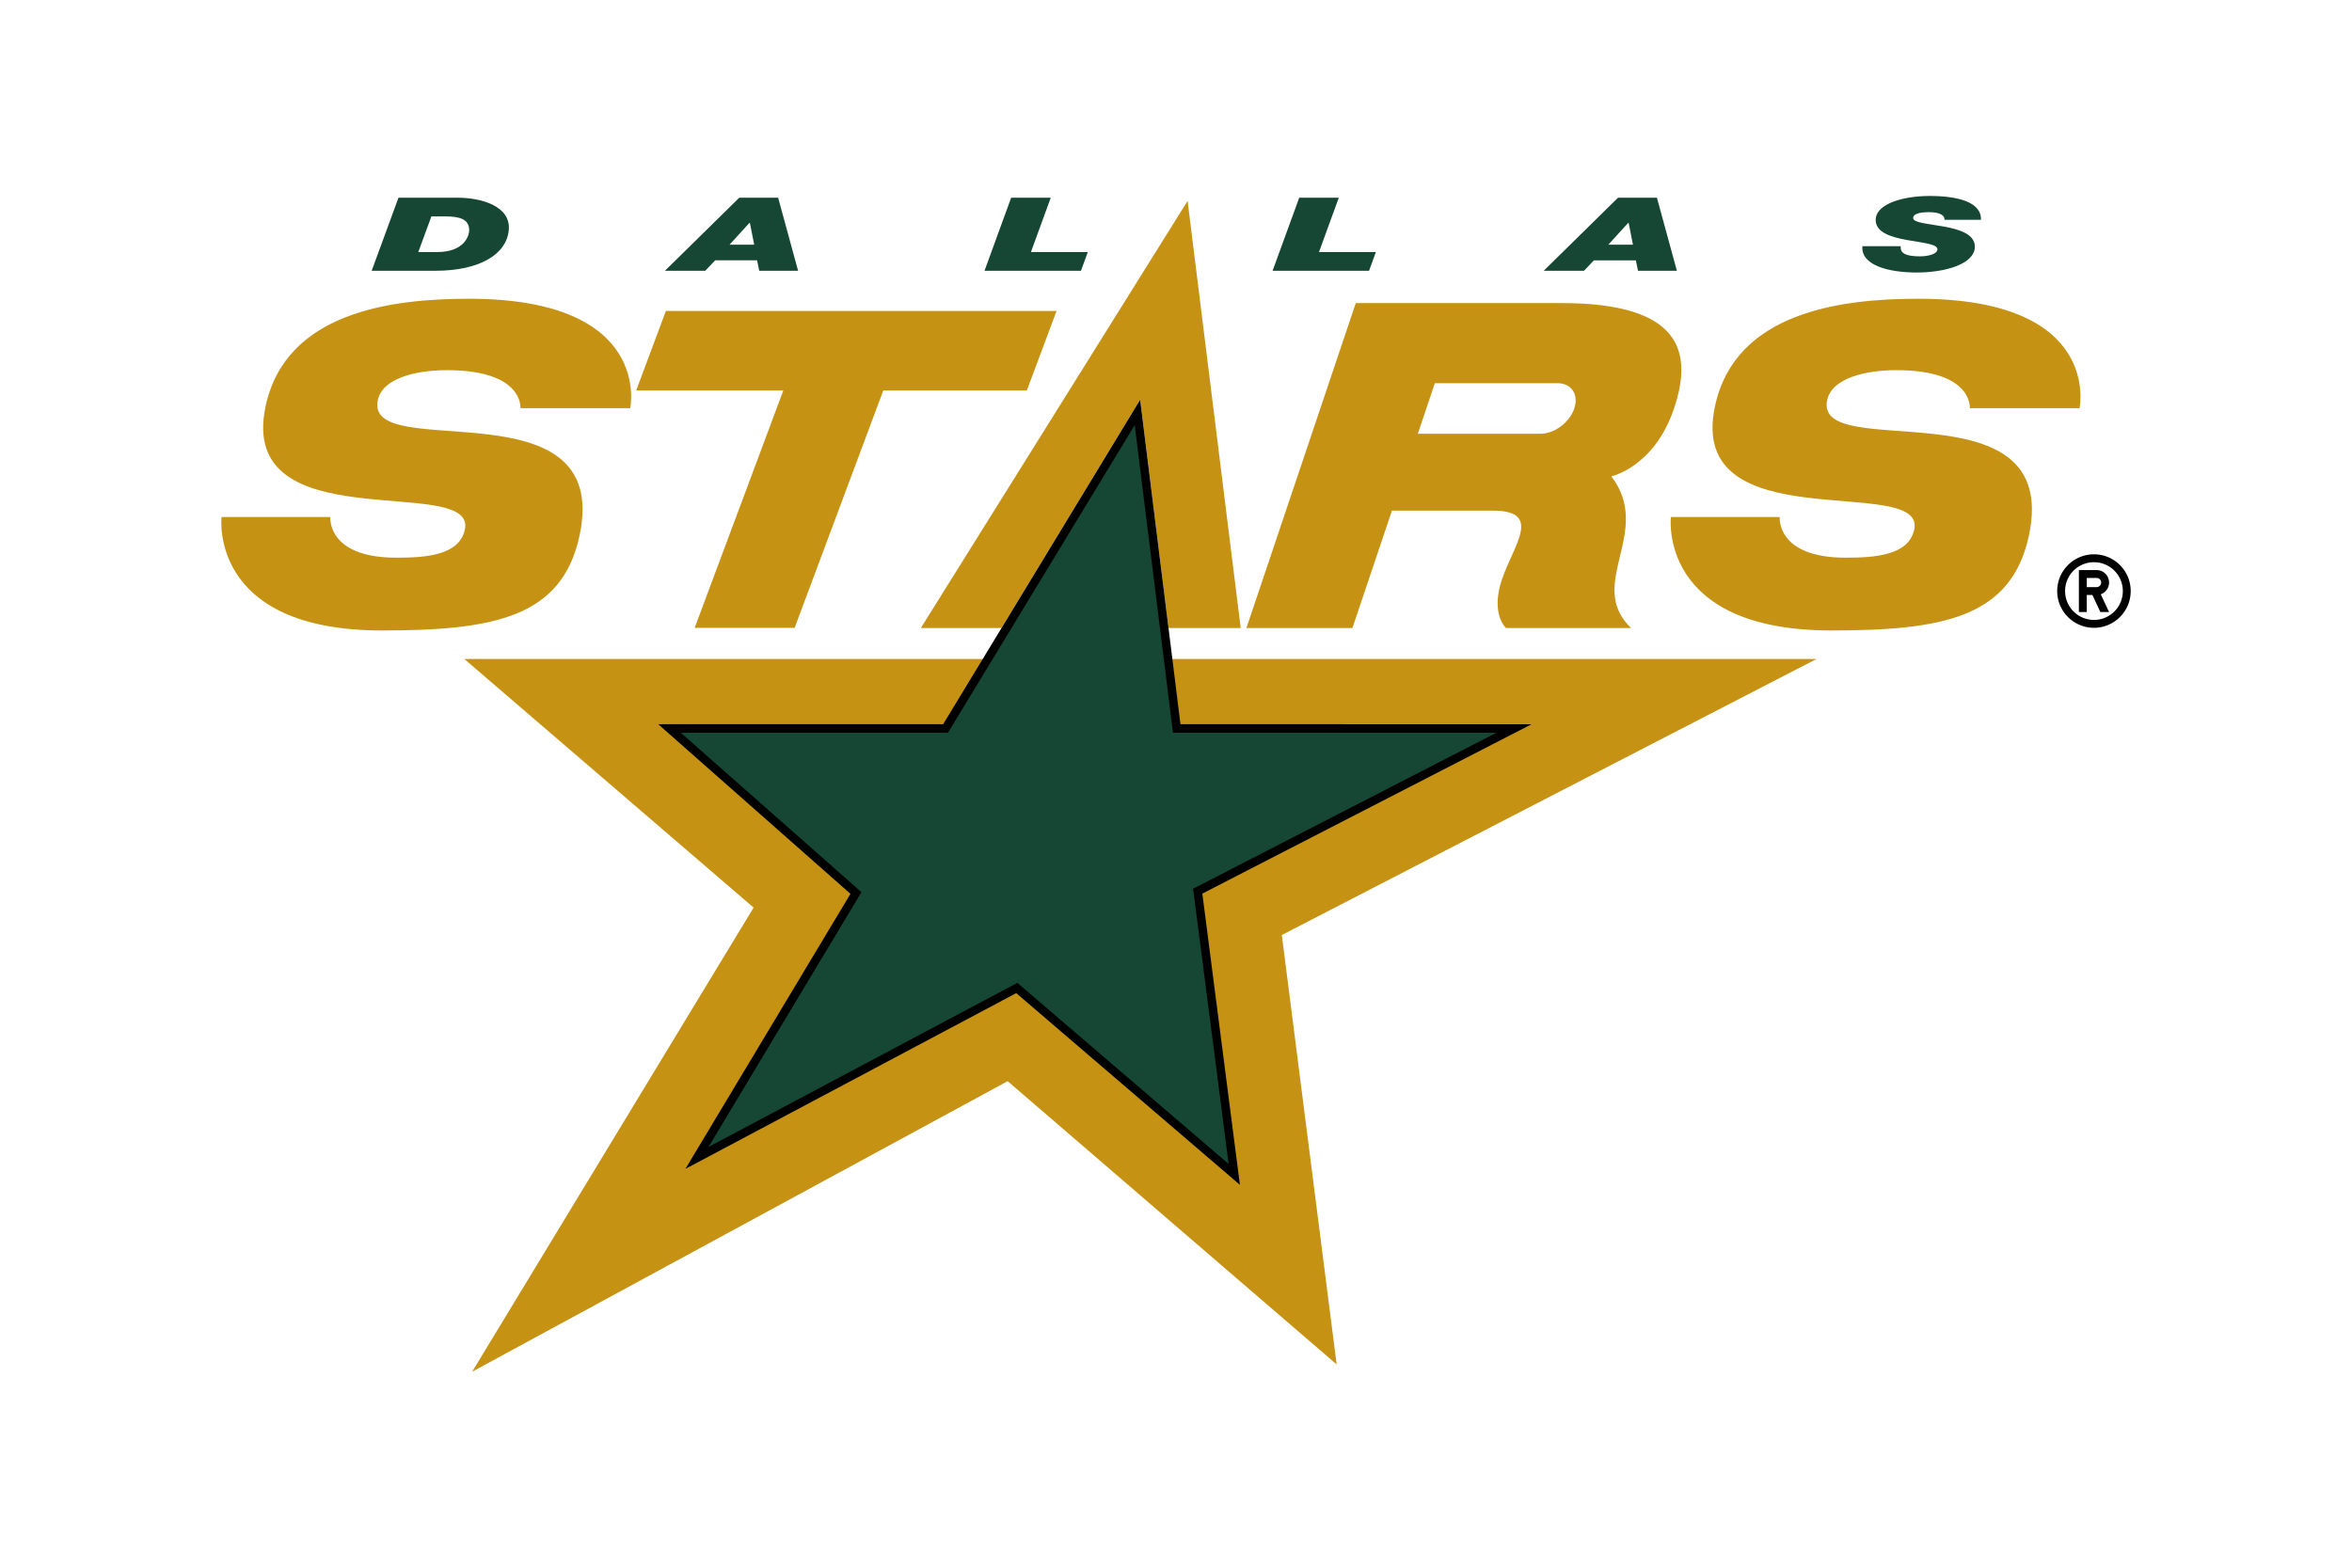<svg xmlns="http://www.w3.org/2000/svg" viewBox="0 0 960 640" width="960" height="640" xml:space="preserve"><path fill="#010101" d="M854.68 226.295c-8.283 0-15.006 6.713-15.006 15 0 8.279 6.723 15.002 15.005 15.002s14.995-6.724 14.995-15.001c0-8.288-6.713-15.001-14.995-15.001zm0 26.783a11.772 11.772 0 0 1-11.783-11.782c0-6.51 5.264-11.775 11.782-11.775 6.51 0 11.78 5.265 11.78 11.775 0 6.512-5.27 11.782-11.78 11.782zm6.163-15.26a5.085 5.085 0 0 0-5.09-5.082h-7.228v17.123h3.213v-6.954h2.306l3.246 6.954h3.553l-3.389-7.251a5.095 5.095 0 0 0 3.39-4.79zm-5.09 1.872h-4.015v-3.747h4.015c1.032 0 1.877.84 1.877 1.876a1.878 1.878 0 0 1-1.877 1.871z"/><g fill="#154734"><path d="M186.81 80.713h-24.167l-10.937 29.827h25.92c18.214 0 29.157-6.727 30.04-16.667.887-9.734-11.236-13.16-20.857-13.16zm-8.305 22.181h-7.784l5.361-14.54h5.95c5.438 0 9.472 1.085 9.472 5.561 0 2.752-2.42 8.98-13 8.98zM291.904 106.278h17.109l.88 4.262h15.86l-8.151-29.827H301.74l-30.332 29.827h16.451l4.045-4.262zM305.93 90.95h.14l1.768 8.936h-10.063l8.155-8.936zM444.003 102.894H420.79l8.083-22.18h-16.156l-10.874 29.826h39.363zM561.58 102.894h-23.215l8.08-22.18h-16.147l-10.872 29.826h39.366zM660.422 80.713l-30.333 29.827h16.454l4.044-4.262h17.11l.871 4.262h15.875l-8.152-29.827h-15.87zm-3.966 19.174 8.152-8.936h.14l1.766 8.936h-10.058zM780.87 89.02c0-1.958 3.522-2.416 6.237-2.416 5.319 0 6.703 1.624 6.545 3.13h14.898c.306-7.351-9.758-9.734-20.922-9.734-10.574 0-22.038 3.09-22.038 9.819 0 10.179 25.198 7.52 25.198 11.95 0 1.965-3.897 2.881-7.057 2.881-7.994 0-7.994-2.501-7.928-4.142h-15.64c-.666 7.615 10.203 10.74 22.244 10.74 11.382 0 23.652-3.386 23.652-10.563 0-10.195-25.19-7.754-25.19-11.664z"/></g><g fill="#C69214"><path d="m408.789 256.38 56.576-93.206 11.58 93.207h29.466L484.736 82.017 375.852 256.38zM283.541 256.297h40.804l36.183-96.89h58.593l12.122-32.45H271.79l-12.123 32.45h60.057zM741.437 269.03h-551.91l118.07 101.492L192.71 560l218.577-118.612 134.287 115.637-22.386-175.307L741.437 269.03zM236.563 218.565c13.365-62.855-87.943-28.926-82.35-55.24 1.893-8.921 15.558-12.207 28.175-12.207 31.536 0 30.035 15.511 30.035 15.511h44.809s9.447-44.669-65.81-44.669c-31.77 0-74.84 5.466-83.03 43.972-11.785 55.483 86.258 27.188 81.355 50.245-2.261 10.664-16.319 11.494-27.978 11.494-28.495 0-26.933-16.602-26.933-16.602H90.422s-5.442 46.313 65.465 46.313c45.68 0 73.561-5.311 80.676-38.817zM848.799 166.629s9.455-44.67-65.813-44.67c-31.757 0-74.83 5.467-83.017 43.972-11.79 55.483 86.253 27.189 81.356 50.246-2.27 10.664-16.32 11.493-27.99 11.493-28.491 0-26.925-16.6-26.925-16.6h-44.414s-5.45 46.311 65.463 46.311c45.683 0 73.566-5.31 80.681-38.816 13.362-62.855-87.948-28.926-82.35-55.24 1.895-8.921 15.56-12.207 28.173-12.207 31.538 0 30.032 15.511 30.032 15.511H848.8zM568.137 208.46h41.093c20.67 0 8.547 14.018 3.786 28.152-4.755 14.15 1.694 19.769 1.694 19.769h51.033c-18.742-17.96 9.27-39.124-8.044-61.92 0 0 17.538-3.78 25.582-27.706 8.047-23.892 2.099-43.028-45.967-43.028h-83.93L508.741 256.38h43.271l16.125-47.921zm17.512-52.026h50.059c5.706 0 8.77 4.623 6.856 10.321-1.917 5.7-8.094 10.324-13.784 10.324h-50.077l6.946-20.645z"/></g><path fill="#010101" d="m481.826 295.665-3.307-26.635-1.574-12.65-11.58-93.206-56.576 93.207-7.675 12.649-16.167 26.635H268.675l78.45 69.238-67.375 112.294 135.042-71.76 91.297 78.268-15.34-118.899 134.369-69.14H481.826z"/><path fill="#154734" d="m478.756 299.144-15.611-125.608-76.237 125.608h-109.03l73.73 65.067-62.422 104.03 126.059-66.997 86.242 73.93-14.503-112.364 123.763-63.666z"/></svg>
